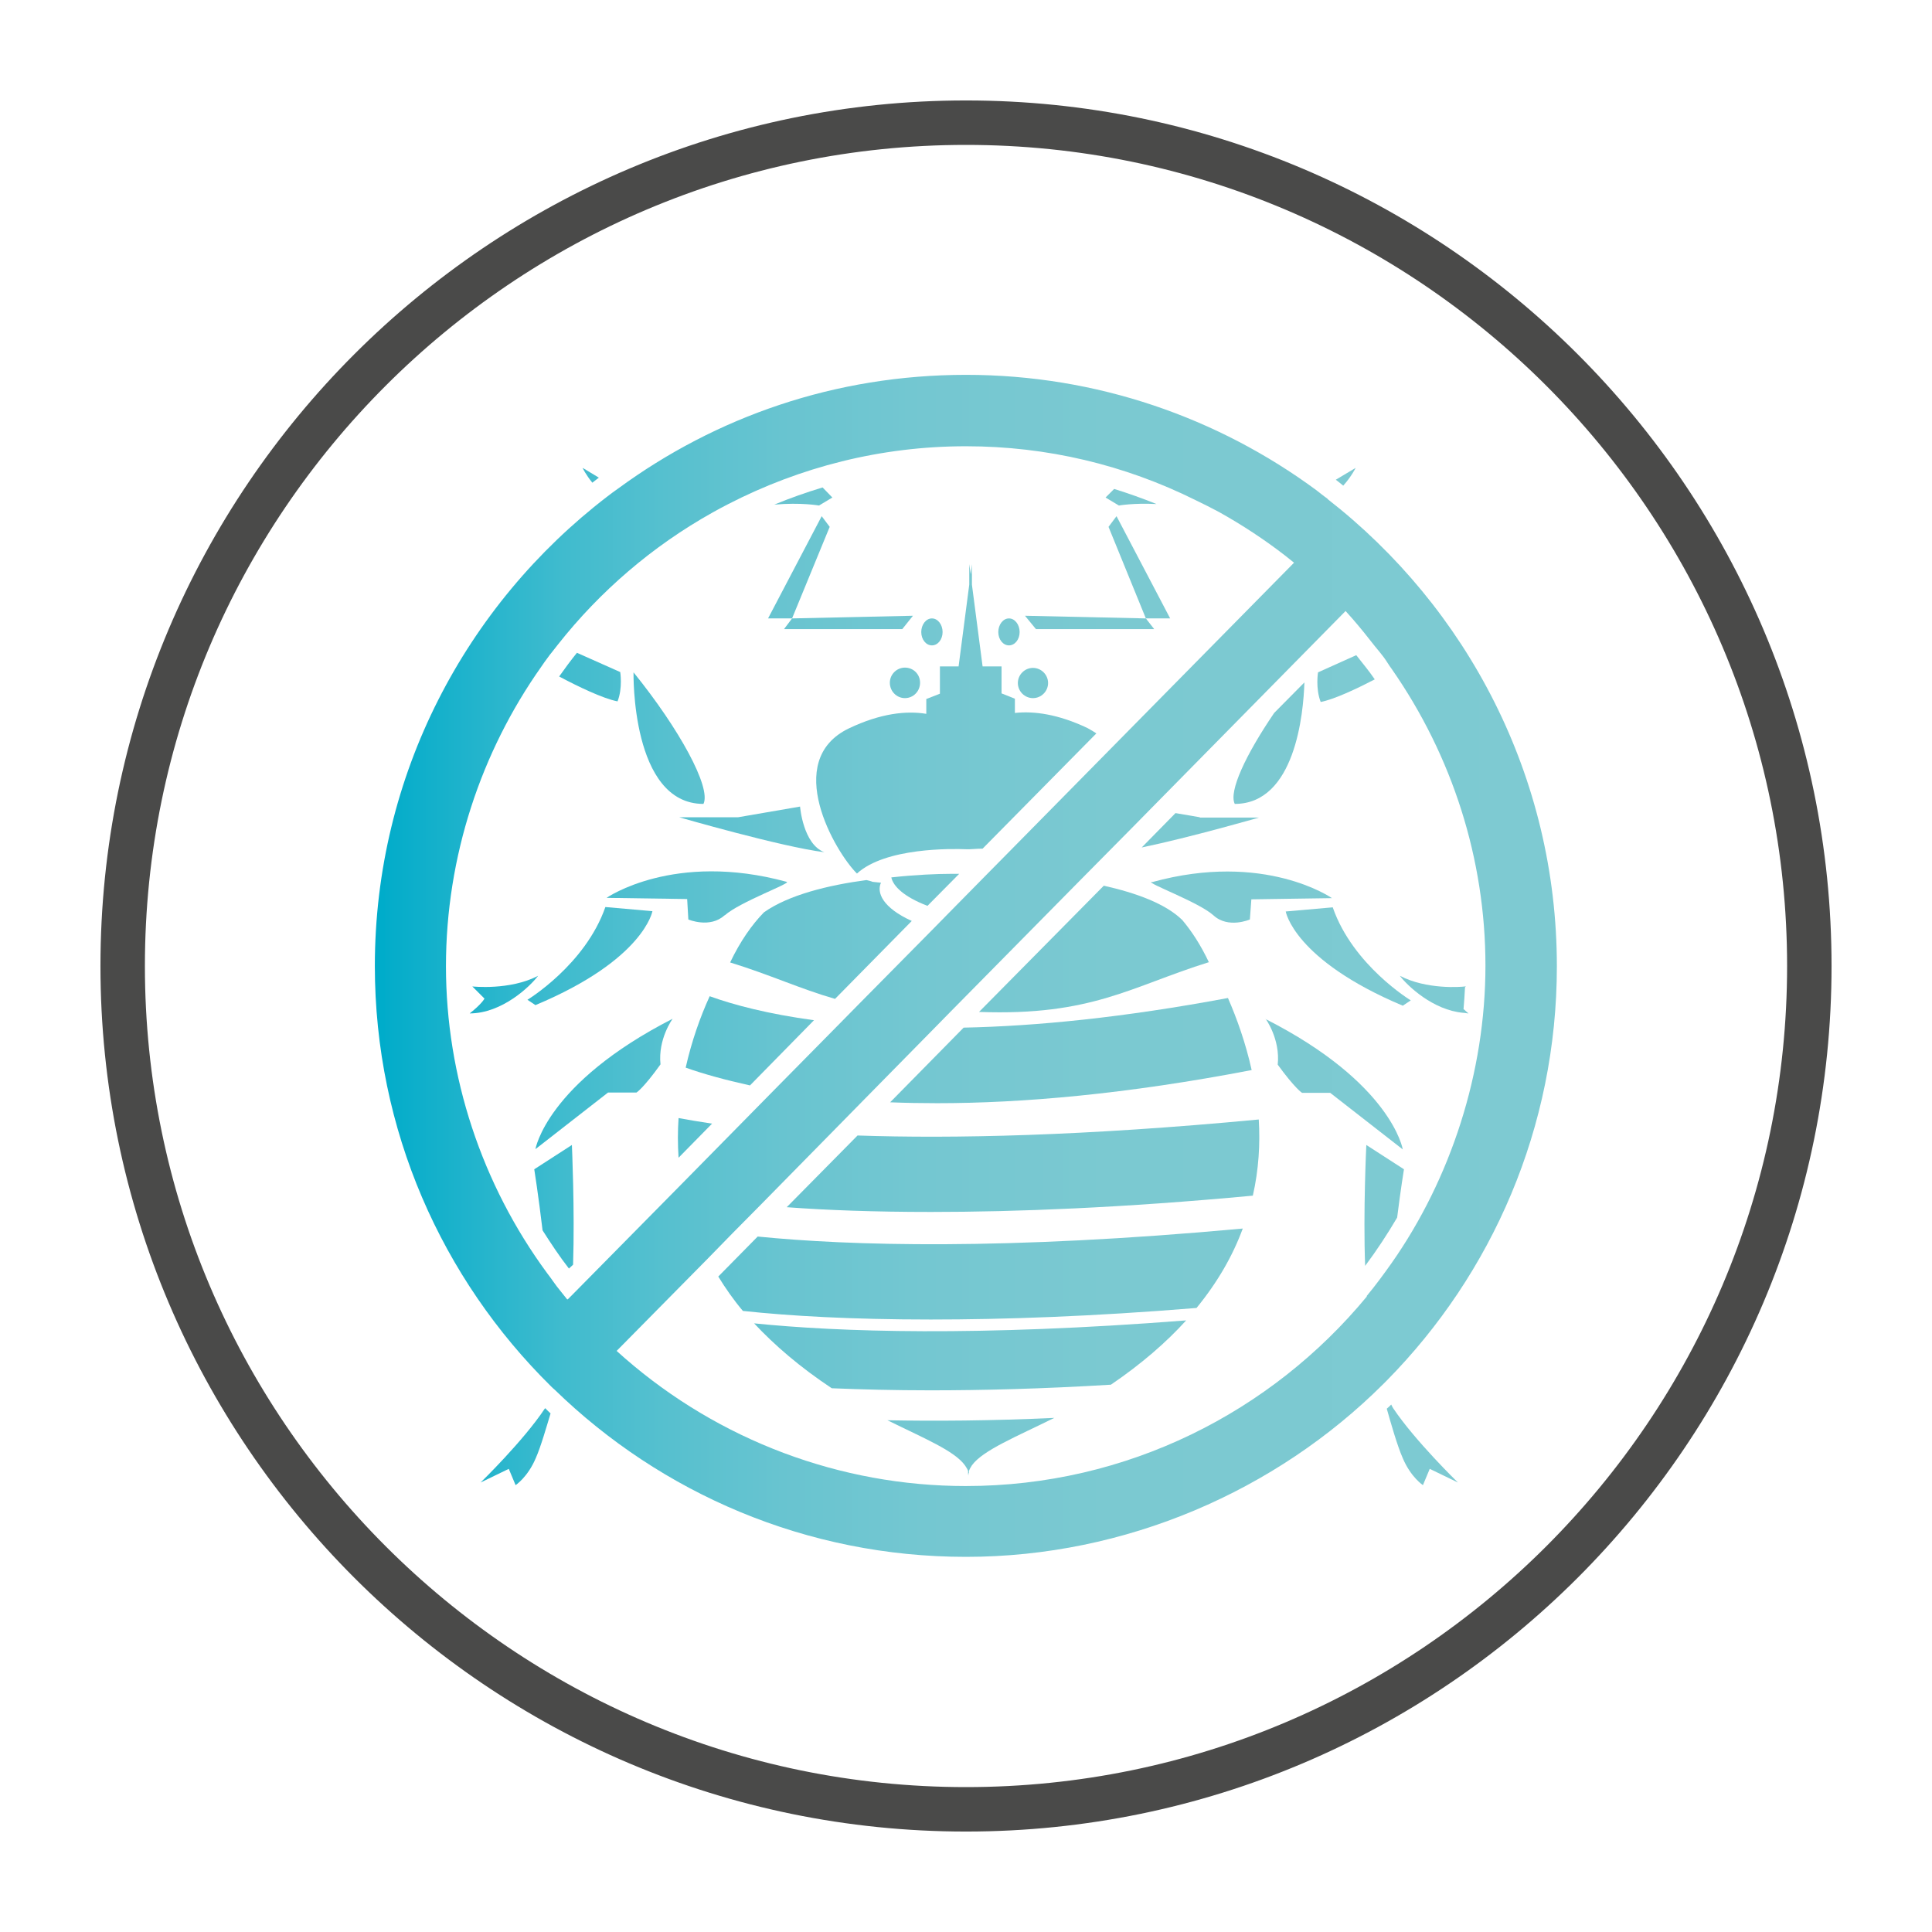 <?xml version="1.0" encoding="UTF-8"?>
<svg id="Calque_1" data-name="Calque 1" xmlns="http://www.w3.org/2000/svg" xmlns:xlink="http://www.w3.org/1999/xlink" viewBox="0 0 65.2 65.2">
  <defs>
    <style>
      .cls-1 {
        fill: url(#Dégradé_sans_nom_7-23);
      }

      .cls-1, .cls-2, .cls-3, .cls-4, .cls-5, .cls-6, .cls-7, .cls-8, .cls-9, .cls-10, .cls-11, .cls-12, .cls-13, .cls-14, .cls-15, .cls-16, .cls-17, .cls-18, .cls-19, .cls-20, .cls-21, .cls-22, .cls-23, .cls-24, .cls-25, .cls-26, .cls-27, .cls-28, .cls-29, .cls-30, .cls-31, .cls-32, .cls-33, .cls-34, .cls-35, .cls-36, .cls-37, .cls-38, .cls-39, .cls-40, .cls-41, .cls-42, .cls-43 {
        stroke-width: 0px;
      }

      .cls-2 {
        fill: url(#Dégradé_sans_nom_7-8);
      }

      .cls-3 {
        fill: url(#Dégradé_sans_nom_7-12);
      }

      .cls-4 {
        fill: url(#Dégradé_sans_nom_7-39);
      }

      .cls-5 {
        fill: url(#Dégradé_sans_nom_7-21);
      }

      .cls-6 {
        fill: url(#Dégradé_sans_nom_7-37);
      }

      .cls-7 {
        fill: url(#Dégradé_sans_nom_7-26);
      }

      .cls-8 {
        fill: url(#Dégradé_sans_nom_7-6);
      }

      .cls-9 {
        fill: url(#Dégradé_sans_nom_7-28);
      }

      .cls-10 {
        fill: url(#Dégradé_sans_nom_7-38);
      }

      .cls-11 {
        fill: url(#Dégradé_sans_nom_7-9);
      }

      .cls-12 {
        fill: url(#Dégradé_sans_nom_7-42);
      }

      .cls-13 {
        fill: url(#Dégradé_sans_nom_7-15);
      }

      .cls-14 {
        fill: url(#Dégradé_sans_nom_7-16);
      }

      .cls-15 {
        fill: url(#Dégradé_sans_nom_7-25);
      }

      .cls-16 {
        fill: url(#Dégradé_sans_nom_7-3);
      }

      .cls-17 {
        fill: url(#Dégradé_sans_nom_7-32);
      }

      .cls-18 {
        fill: url(#Dégradé_sans_nom_7);
      }

      .cls-19 {
        fill: url(#Dégradé_sans_nom_7-40);
      }

      .cls-20, .cls-44 {
        fill: none;
      }

      .cls-21 {
        fill: url(#Dégradé_sans_nom_7-10);
      }

      .cls-22 {
        fill: url(#Dégradé_sans_nom_7-30);
      }

      .cls-23 {
        fill: url(#Dégradé_sans_nom_7-2);
      }

      .cls-24 {
        fill: url(#Dégradé_sans_nom_7-24);
      }

      .cls-25 {
        fill: url(#Dégradé_sans_nom_7-22);
      }

      .cls-26 {
        fill: url(#Dégradé_sans_nom_7-20);
      }

      .cls-27 {
        fill: url(#Dégradé_sans_nom_7-35);
      }

      .cls-28 {
        fill: url(#Dégradé_sans_nom_7-11);
      }

      .cls-29 {
        fill: url(#Dégradé_sans_nom_7-41);
      }

      .cls-30 {
        fill: url(#Dégradé_sans_nom_7-19);
      }

      .cls-31 {
        fill: url(#Dégradé_sans_nom_7-14);
      }

      .cls-32 {
        fill: url(#Dégradé_sans_nom_7-5);
      }

      .cls-33 {
        fill: url(#Dégradé_sans_nom_7-31);
      }

      .cls-34 {
        fill: url(#Dégradé_sans_nom_7-18);
      }

      .cls-35 {
        fill: url(#Dégradé_sans_nom_7-29);
      }

      .cls-36 {
        fill: url(#Dégradé_sans_nom_7-4);
      }

      .cls-37 {
        fill: url(#Dégradé_sans_nom_7-34);
      }

      .cls-38 {
        fill: url(#Dégradé_sans_nom_7-33);
      }

      .cls-39 {
        fill: url(#Dégradé_sans_nom_7-13);
      }

      .cls-44 {
        stroke: #4a4a49;
        stroke-linecap: round;
        stroke-linejoin: round;
        stroke-width: 1.5px;
      }

      .cls-40 {
        fill: url(#Dégradé_sans_nom_7-7);
      }

      .cls-41 {
        fill: url(#Dégradé_sans_nom_7-27);
      }

      .cls-42 {
        fill: url(#Dégradé_sans_nom_7-36);
      }

      .cls-43 {
        fill: url(#Dégradé_sans_nom_7-17);
      }
    </style>
    <linearGradient id="Dégradé_sans_nom_7" data-name="Dégradé sans nom 7" x1="12.98" y1="32.6" x2="52.42" y2="32.6" gradientUnits="userSpaceOnUse">
      <stop offset="0" stop-color="#00acca"/>
      <stop offset="0" stop-color="#02acca"/>
      <stop offset=".08" stop-color="#23b4cc"/>
      <stop offset=".15" stop-color="#3fbbce"/>
      <stop offset=".24" stop-color="#56c0cf"/>
      <stop offset=".34" stop-color="#68c4d0"/>
      <stop offset=".46" stop-color="#74c7d1"/>
      <stop offset=".62" stop-color="#7bc9d1"/>
      <stop offset="1" stop-color="#7ecad2"/>
    </linearGradient>
    <linearGradient id="Dégradé_sans_nom_7-2" data-name="Dégradé sans nom 7" x1="12.98" y1="39.34" x2="52.42" y2="39.34" xlink:href="#Dégradé_sans_nom_7"/>
    <linearGradient id="Dégradé_sans_nom_7-3" data-name="Dégradé sans nom 7" x1="12.98" y1="38.4" x2="52.42" y2="38.4" xlink:href="#Dégradé_sans_nom_7"/>
    <linearGradient id="Dégradé_sans_nom_7-4" data-name="Dégradé sans nom 7" x1="12.98" y1="35.45" x2="52.42" y2="35.45" xlink:href="#Dégradé_sans_nom_7"/>
    <linearGradient id="Dégradé_sans_nom_7-5" data-name="Dégradé sans nom 7" x1="12.98" y1="35.12" x2="52.42" y2="35.12" xlink:href="#Dégradé_sans_nom_7"/>
    <linearGradient id="Dégradé_sans_nom_7-6" data-name="Dégradé sans nom 7" y1="42.99" x2="52.42" y2="42.99" xlink:href="#Dégradé_sans_nom_7"/>
    <linearGradient id="Dégradé_sans_nom_7-7" data-name="Dégradé sans nom 7" y1="45.74" x2="52.42" y2="45.74" xlink:href="#Dégradé_sans_nom_7"/>
    <linearGradient id="Dégradé_sans_nom_7-8" data-name="Dégradé sans nom 7" x1="12.98" y1="48.82" x2="52.42" y2="48.82" xlink:href="#Dégradé_sans_nom_7"/>
    <linearGradient id="Dégradé_sans_nom_7-9" data-name="Dégradé sans nom 7" x1="12.98" y1="30.02" x2="52.42" y2="30.02" xlink:href="#Dégradé_sans_nom_7"/>
    <linearGradient id="Dégradé_sans_nom_7-10" data-name="Dégradé sans nom 7" x1="12.98" y1="32.03" x2="52.42" y2="32.03" xlink:href="#Dégradé_sans_nom_7"/>
    <linearGradient id="Dégradé_sans_nom_7-11" data-name="Dégradé sans nom 7" x1="12.98" y1="31.7" x2="52.42" y2="31.7" xlink:href="#Dégradé_sans_nom_7"/>
    <linearGradient id="Dégradé_sans_nom_7-12" data-name="Dégradé sans nom 7" x1="12.98" y1="24.27" x2="52.42" y2="24.27" xlink:href="#Dégradé_sans_nom_7"/>
    <linearGradient id="Dégradé_sans_nom_7-13" data-name="Dégradé sans nom 7" x1="12.98" y1="21.32" x2="52.42" y2="21.32" xlink:href="#Dégradé_sans_nom_7"/>
    <linearGradient id="Dégradé_sans_nom_7-14" data-name="Dégradé sans nom 7" x1="12.98" y1="21.32" x2="52.42" y2="21.32" xlink:href="#Dégradé_sans_nom_7"/>
    <linearGradient id="Dégradé_sans_nom_7-15" data-name="Dégradé sans nom 7" x1="12.98" y1="23.05" x2="52.42" y2="23.05" xlink:href="#Dégradé_sans_nom_7"/>
    <linearGradient id="Dégradé_sans_nom_7-16" data-name="Dégradé sans nom 7" x1="12.98" y1="21" x2="52.42" y2="21" xlink:href="#Dégradé_sans_nom_7"/>
    <linearGradient id="Dégradé_sans_nom_7-17" data-name="Dégradé sans nom 7" x1="12.98" y1="19.15" x2="52.42" y2="19.15" xlink:href="#Dégradé_sans_nom_7"/>
    <linearGradient id="Dégradé_sans_nom_7-18" data-name="Dégradé sans nom 7" x1="12.98" y1="27.99" x2="52.42" y2="27.99" xlink:href="#Dégradé_sans_nom_7"/>
    <linearGradient id="Dégradé_sans_nom_7-19" data-name="Dégradé sans nom 7" x1="12.98" y1="24.91" x2="52.42" y2="24.91" xlink:href="#Dégradé_sans_nom_7"/>
    <linearGradient id="Dégradé_sans_nom_7-20" data-name="Dégradé sans nom 7" x1="12.98" y1="30.27" x2="52.42" y2="30.27" xlink:href="#Dégradé_sans_nom_7"/>
    <linearGradient id="Dégradé_sans_nom_7-21" data-name="Dégradé sans nom 7" x1="12.98" y1="32.27" x2="52.42" y2="32.27" xlink:href="#Dégradé_sans_nom_7"/>
    <linearGradient id="Dégradé_sans_nom_7-22" data-name="Dégradé sans nom 7" x1="12.98" y1="33.57" x2="52.42" y2="33.57" xlink:href="#Dégradé_sans_nom_7"/>
    <linearGradient id="Dégradé_sans_nom_7-23" data-name="Dégradé sans nom 7" x1="12.98" y1="36.58" x2="52.42" y2="36.58" xlink:href="#Dégradé_sans_nom_7"/>
    <linearGradient id="Dégradé_sans_nom_7-24" data-name="Dégradé sans nom 7" x1="12.98" y1="23.05" x2="52.42" y2="23.05" xlink:href="#Dégradé_sans_nom_7"/>
    <linearGradient id="Dégradé_sans_nom_7-25" data-name="Dégradé sans nom 7" x1="12.98" y1="21" x2="52.42" y2="21" xlink:href="#Dégradé_sans_nom_7"/>
    <linearGradient id="Dégradé_sans_nom_7-26" data-name="Dégradé sans nom 7" x1="12.98" y1="19.14" x2="52.42" y2="19.14" xlink:href="#Dégradé_sans_nom_7"/>
    <linearGradient id="Dégradé_sans_nom_7-27" data-name="Dégradé sans nom 7" x1="12.98" y1="28.02" x2="52.42" y2="28.02" xlink:href="#Dégradé_sans_nom_7"/>
    <linearGradient id="Dégradé_sans_nom_7-28" data-name="Dégradé sans nom 7" x1="12.98" y1="25.08" x2="52.42" y2="25.08" xlink:href="#Dégradé_sans_nom_7"/>
    <linearGradient id="Dégradé_sans_nom_7-29" data-name="Dégradé sans nom 7" x1="12.98" y1="30.27" x2="52.42" y2="30.27" xlink:href="#Dégradé_sans_nom_7"/>
    <linearGradient id="Dégradé_sans_nom_7-30" data-name="Dégradé sans nom 7" x1="12.98" y1="32.27" x2="52.42" y2="32.27" xlink:href="#Dégradé_sans_nom_7"/>
    <linearGradient id="Dégradé_sans_nom_7-31" data-name="Dégradé sans nom 7" x1="12.98" y1="36.58" x2="52.42" y2="36.58" xlink:href="#Dégradé_sans_nom_7"/>
    <linearGradient id="Dégradé_sans_nom_7-32" data-name="Dégradé sans nom 7" x1="12.98" y1="16.04" x2="52.42" y2="16.04" xlink:href="#Dégradé_sans_nom_7"/>
    <linearGradient id="Dégradé_sans_nom_7-33" data-name="Dégradé sans nom 7" x1="12.98" y1="16.76" x2="52.42" y2="16.76" xlink:href="#Dégradé_sans_nom_7"/>
    <linearGradient id="Dégradé_sans_nom_7-34" data-name="Dégradé sans nom 7" x1="12.98" y1="16.78" x2="52.42" y2="16.78" xlink:href="#Dégradé_sans_nom_7"/>
    <linearGradient id="Dégradé_sans_nom_7-35" data-name="Dégradé sans nom 7" x1="12.98" y1="16.09" x2="52.42" y2="16.09" xlink:href="#Dégradé_sans_nom_7"/>
    <linearGradient id="Dégradé_sans_nom_7-36" data-name="Dégradé sans nom 7" x1="12.98" y1="22.86" x2="52.42" y2="22.86" xlink:href="#Dégradé_sans_nom_7"/>
    <linearGradient id="Dégradé_sans_nom_7-37" data-name="Dégradé sans nom 7" x1="12.98" y1="22.89" x2="52.42" y2="22.89" xlink:href="#Dégradé_sans_nom_7"/>
    <linearGradient id="Dégradé_sans_nom_7-38" data-name="Dégradé sans nom 7" x1="12.98" y1="40.73" x2="52.42" y2="40.73" xlink:href="#Dégradé_sans_nom_7"/>
    <linearGradient id="Dégradé_sans_nom_7-39" data-name="Dégradé sans nom 7" x1="12.98" y1="48.83" x2="52.42" y2="48.83" xlink:href="#Dégradé_sans_nom_7"/>
    <linearGradient id="Dégradé_sans_nom_7-40" data-name="Dégradé sans nom 7" x1="12.98" y1="40.68" x2="52.42" y2="40.68" xlink:href="#Dégradé_sans_nom_7"/>
    <linearGradient id="Dégradé_sans_nom_7-41" data-name="Dégradé sans nom 7" x1="12.98" y1="48.76" x2="52.42" y2="48.76" xlink:href="#Dégradé_sans_nom_7"/>
    <linearGradient id="Dégradé_sans_nom_7-42" data-name="Dégradé sans nom 7" x1="12.98" y1="33.57" x2="52.42" y2="33.57" xlink:href="#Dégradé_sans_nom_7"/>
  </defs>
  <path class="cls-20" d="M32.6,61.06c15.69,0,28.46-12.77,28.46-28.46S48.29,4.14,32.6,4.14,4.14,16.91,4.14,32.6s12.77,28.46,28.46,28.46"/>
  <path class="cls-44" d="M32.6,61.06c15.69,0,28.46-12.77,28.46-28.46S48.29,4.14,32.6,4.14,4.14,16.91,4.14,32.6s12.77,28.46,28.46,28.46Z"/>
  <g>
    <path class="cls-18" d="M44.8,16.83c-.13-.09-.25-.19-.38-.29-3.31-2.44-7.4-3.89-11.82-3.89s-8.44,1.42-11.73,3.83c-.13.09-.25.18-.38.28-4.76,3.65-7.84,9.39-7.84,15.84,0,5.54,2.27,10.56,5.94,14.18.04.04.08.08.13.12,3.59,3.49,8.49,5.64,13.88,5.64s10.47-2.23,14.08-5.83c.04-.04.08-.08.12-.12,3.55-3.6,5.74-8.54,5.74-13.98,0-6.41-3.04-12.11-7.74-15.77M19.14,43.85l-.24-.3c-.16-.19-.29-.4-.44-.59-2.2-2.99-3.41-6.64-3.41-10.35s1.19-7.24,3.21-10.1c.08-.12.16-.23.25-.35.03-.05.07-.09.1-.13.07-.09.14-.18.22-.28,1.42-1.8,3.19-3.32,5.21-4.45.18-.1.36-.2.54-.29,2.41-1.24,5.13-1.95,8.02-1.95,2.73,0,5.36.63,7.75,1.82.27.13.53.26.79.4.77.43,1.52.92,2.23,1.47l.3.24-6.17,6.26-3.4,3.45-.78.79-1.29,1.31-.53.54-2.53,2.56-.62.63-2.22,2.25-1.23,1.25-1.87,1.9-3.74,3.79-.13.13ZM46.13,43.75c-3.22,3.9-8.09,6.4-13.54,6.4-4.23,0-8.32-1.54-11.51-4.32l-.27-.24,3.08-3.12.81-.83.96-.97,2.35-2.39,1.12-1.14,2.42-2.46.51-.52,4.36-4.42,1.84-1.86.58-.59,6.57-6.67.24.27c.26.3.51.61.75.92.1.12.2.24.29.36h0s0,0,0,0c.1.13.18.28.28.41,2.04,2.93,3.16,6.41,3.16,10.01s-1.17,7.19-3.17,10.04c-.27.38-.54.75-.84,1.11"/>
    <path class="cls-23" d="M28.94,38.32l-2.39,2.42c1.34.1,2.95.16,4.87.16,2.89,0,6.48-.14,10.86-.55.2-.88.25-1.75.2-2.57-5.92.56-10.33.65-13.54.54"/>
    <path class="cls-16" d="M22.9,37.73c-.03.44-.03.88,0,1.34l1.13-1.15c-.45-.07-.83-.13-1.14-.19"/>
    <path class="cls-36" d="M42.24,36.11c-.2-.9-.49-1.72-.8-2.43-3.53.66-6.47.95-8.92,1l-2.48,2.52c.51.02,1.03.03,1.59.03,2.85,0,6.36-.3,10.62-1.12"/>
    <path class="cls-32" d="M23.14,36.03c.59.21,1.31.41,2.17.6l2.16-2.2c-1.55-.21-2.72-.52-3.52-.81-.32.7-.61,1.52-.81,2.41"/>
    <path class="cls-8" d="M25.57,41.73l-1.33,1.35c.24.39.51.78.83,1.16,1.58.17,3.66.29,6.34.29,2.46,0,5.43-.1,8.97-.39.72-.88,1.23-1.78,1.56-2.68-8.05.74-13.26.58-16.37.27"/>
    <path class="cls-40" d="M25.44,44.65c.7.75,1.56,1.49,2.63,2.2.99.04,2.1.07,3.33.07,1.76,0,3.78-.05,6.09-.19,1.03-.7,1.87-1.43,2.54-2.17-7.05.55-11.72.39-14.58.1"/>
    <path class="cls-2" d="M29.95,47.93c1.21.6,2.27,1.03,2.62,1.53.04.06.08.12.1.18v.16s0-.06.02-.1c0,.04.01.07.01.1v-.16c.02-.06.06-.13.1-.19.37-.51,1.51-.97,2.78-1.6-2.16.1-4.03.11-5.64.08"/>
    <path class="cls-11" d="M32.07,29.49c-.44,0-1.17.03-1.99.12.06.29.41.65,1.22.96l1.07-1.08h-.29Z"/>
    <path class="cls-21" d="M40.8,32.48c-.28-.59-.58-1.05-.9-1.43-.57-.56-1.58-.92-2.65-1.16l-4.21,4.26c3.81.14,5.13-.86,7.76-1.68"/>
    <path class="cls-28" d="M29.74,29.79c-.18-.02-.29-.03-.29-.03,0,0-.07-.03-.21-.06-1.28.17-2.63.5-3.46,1.09-.4.41-.79.96-1.14,1.69,1.36.42,2.36.89,3.54,1.23l2.59-2.63c-.99-.45-1.19-.96-1.04-1.29"/>
    <path class="cls-3" d="M31.72,23.41l-.46.18v.5c-.67-.11-1.54-.02-2.61.49-2.27,1.09-.46,4.18.27,4.9.96-.88,3.2-.84,3.7-.82h0s.02,0,.05,0c.04,0,.05,0,.05,0h0c.09,0,.24-.02.44-.02l3.84-3.89c-.09-.06-.19-.12-.3-.18-.99-.47-1.81-.58-2.45-.51v-.48l-.45-.18v-.91h-.64l-.36-2.76v-.69l-.04.34-.05-.34v.69l-.36,2.76h-.63v.91Z"/>
    <path class="cls-39" d="M31.45,21.78c.2,0,.36-.2.36-.45s-.16-.46-.36-.46-.36.21-.36.46.16.45.36.45"/>
    <path class="cls-31" d="M34.05,21.78c.2,0,.36-.2.36-.45s-.16-.46-.36-.46-.36.21-.36.46.16.45.36.45"/>
    <path class="cls-13" d="M30.03,23.04c0,.29.23.52.51.52s.51-.23.51-.52-.23-.51-.51-.51-.51.23-.51.51"/>
    <polygon class="cls-14" points="30.45 21.23 30.81 20.78 26.73 20.87 26.46 21.23 30.45 21.23"/>
    <polygon class="cls-43" points="28 17.78 27.73 17.42 25.92 20.87 26.73 20.87 28 17.78"/>
    <path class="cls-34" d="M27.82,28.76c-.72-.27-.82-1.54-.82-1.54l-2.09.36h-1.99s3.45,1,4.9,1.18"/>
    <path class="cls-30" d="M23.74,27.13c.27-.55-.82-2.54-2.36-4.44,0,0-.09,4.44,2.36,4.44"/>
    <path class="cls-26" d="M24.46,30.89c.5-.45,2.26-1.09,2.09-1.13-3.81-1.04-6.08.54-6.08.54l2.72.04.04.69s.73.31,1.22-.14"/>
    <path class="cls-5" d="M22.02,30.75l-1.59-.14c-.68,1.95-2.63,3.13-2.63,3.13l.27.18c3.68-1.54,3.95-3.18,3.95-3.18"/>
    <path class="cls-25" d="M15.85,34.2c1.09,0,2.04-.91,2.31-1.27-.95.5-2.22.36-2.22.36l.41.41s-.09.18-.5.5"/>
    <path class="cls-1" d="M18.07,38.78l2.45-1.91h.96s.23-.14.81-.95c-.09-.86.41-1.54.41-1.54-4.26,2.18-4.63,4.4-4.63,4.4"/>
    <path class="cls-24" d="M34.86,23.56c.28,0,.51-.23.51-.51s-.23-.51-.51-.51-.51.23-.51.51.23.51.51.51"/>
    <polygon class="cls-15" points="38.95 21.23 38.67 20.87 34.59 20.78 34.96 21.23 38.95 21.23"/>
    <polygon class="cls-7" points="37.68 17.42 37.41 17.78 38.67 20.87 39.49 20.87 37.68 17.42"/>
    <path class="cls-41" d="M40.49,27.58l-.82-.14-1.14,1.16c1.64-.34,3.96-1.01,3.96-1.01h-2Z"/>
    <path class="cls-9" d="M44.02,23.03l-1.02,1.03c-.96,1.41-1.54,2.65-1.33,3.07,2.04,0,2.32-3.07,2.35-4.1"/>
    <path class="cls-35" d="M38.86,29.76c-.18.04,1.59.68,2.09,1.13.5.46,1.23.14,1.23.14l.05-.68,2.72-.04s-2.27-1.59-6.07-.54"/>
    <path class="cls-22" d="M44.98,30.62l-1.59.14s.27,1.63,3.95,3.18l.27-.18s-1.95-1.18-2.63-3.13"/>
    <path class="cls-33" d="M42.71,34.38s.5.68.41,1.55c.59.81.82.95.82.95h.95l2.45,1.91s-.36-2.23-4.63-4.4"/>
    <path class="cls-17" d="M20.21,16.12c-.54-.33-.55-.33-.55-.33,0,0,.11.23.33.5.08-.06.15-.12.22-.17"/>
    <path class="cls-38" d="M27.64,17.06l.45-.27-.33-.34c-.56.17-1.1.36-1.63.58.9-.08,1.51.03,1.51.03"/>
    <path class="cls-37" d="M39.03,17.01c-.47-.19-.95-.36-1.43-.51l-.29.29.45.27s.5-.09,1.26-.05"/>
    <path class="cls-27" d="M45.75,15.79s0,0-.67.4c.09.07.17.13.25.2.28-.31.42-.6.42-.6"/>
    <path class="cls-42" d="M20.93,22.68l-1.46-.65c-.21.26-.41.53-.6.8.64.34,1.47.74,1.97.84.18-.45.09-1,.09-1"/>
    <path class="cls-6" d="M46.39,22.92c-.19-.28-.41-.54-.62-.81l-1.29.58s-.09.54.09,1c.46-.09,1.2-.44,1.82-.76"/>
    <path class="cls-10" d="M18.03,39.46s.14.88.28,2.06c.28.44.57.88.89,1.29l.14-.13c.06-1.83-.04-4.04-.04-4.04l-1.27.82Z"/>
    <path class="cls-4" d="M18.39,47.53c-.72,1.09-2.17,2.5-2.17,2.5l.95-.46.23.55s.41-.27.68-.91c.17-.38.36-1.05.5-1.51-.06-.06-.12-.11-.17-.17h0Z"/>
    <path class="cls-19" d="M46.07,42.72c.39-.52.75-1.07,1.08-1.63.12-.96.23-1.63.23-1.63l-1.27-.82s-.11,2.24-.04,4.08"/>
    <path class="cls-29" d="M47.02,47.53s-.05-.08-.07-.13c-.05.05-.1.1-.15.14.13.46.35,1.24.54,1.67.27.64.68.91.68.91l.23-.55.95.46s-1.45-1.41-2.18-2.5"/>
    <path class="cls-12" d="M49.39,34.06c.02-.25.04-.49.05-.74l.03-.03h-.03c-.14.02-1.3.11-2.2-.36.26.34,1.12,1.16,2.14,1.25.06,0,.12.02.18.02-.07-.05-.11-.1-.16-.14"/>
  </g>
</svg>